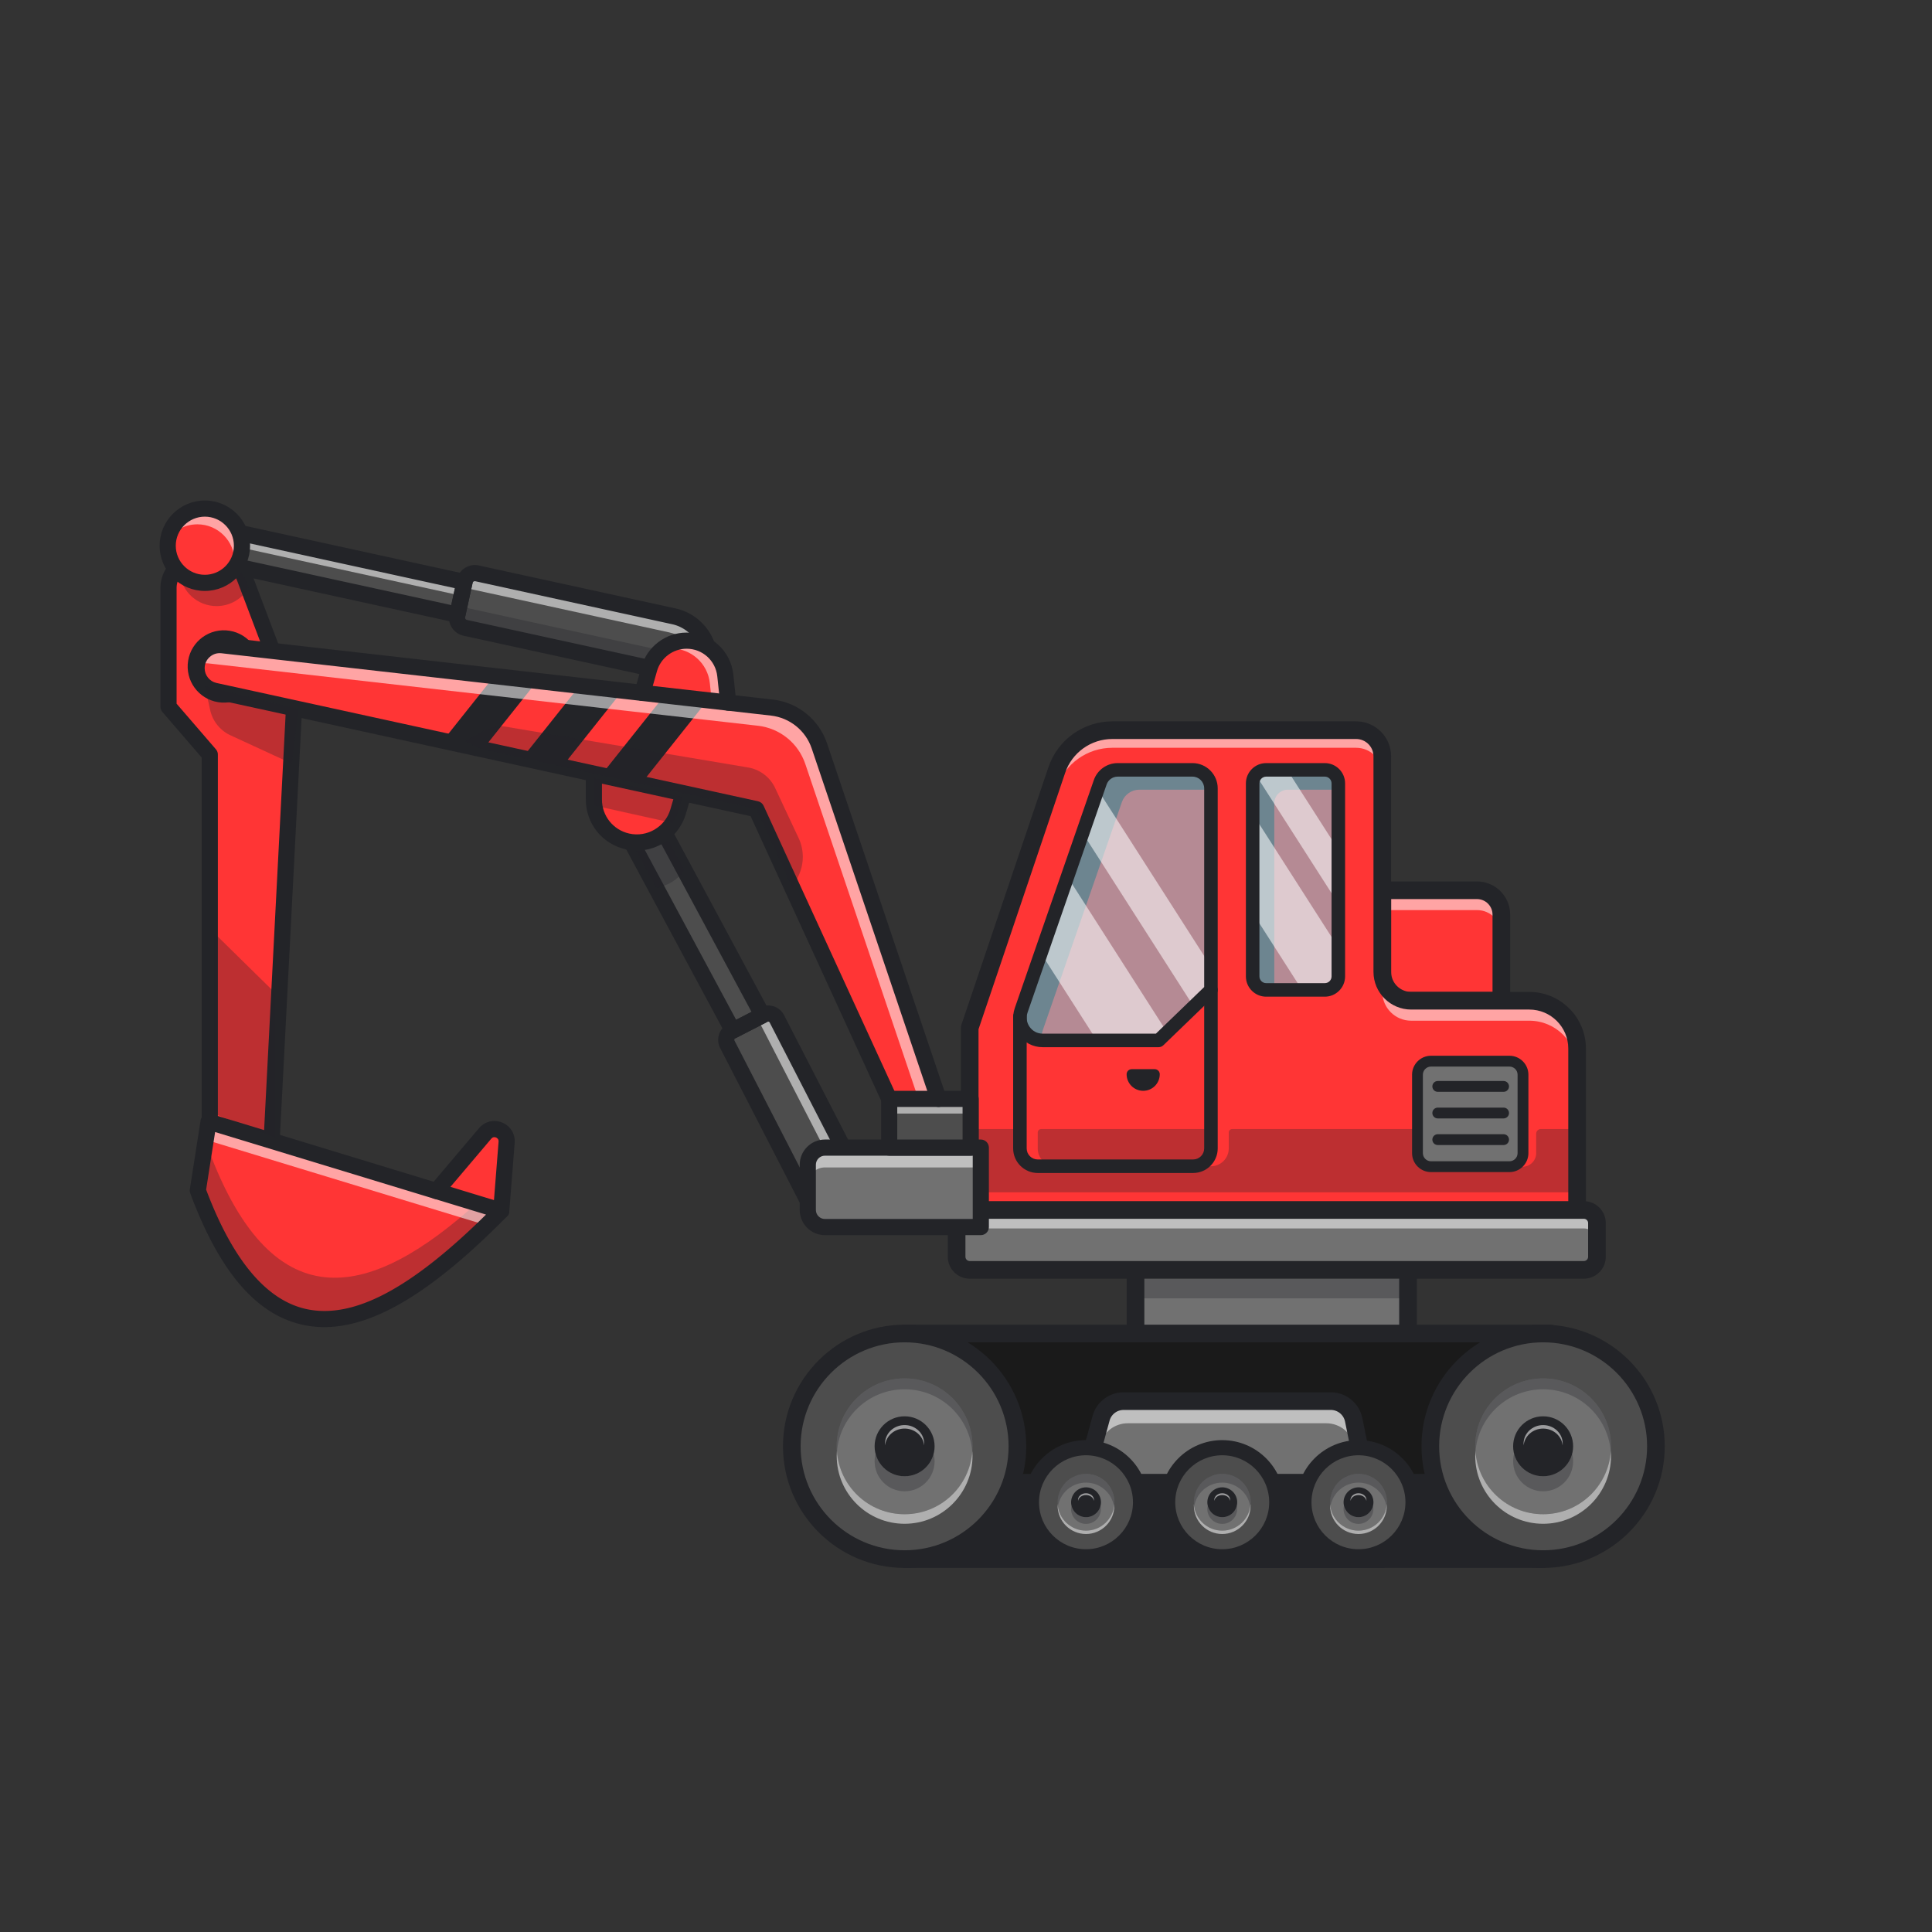 <svg xmlns="http://www.w3.org/2000/svg" width="4000" height="4000" fill="none"><rect width="100%" height="100%" fill="#333333" stroke="none"/><path fill="#1A1A1A" d="M3209.94 2760.86H1872.89l-30.44 318.7h1352.4l15.09-318.7Z"/><path fill="#232428" d="M3197.45 3082.28H1839.46l30.96-324.14h1342.37l-15.34 324.14Zm-1352.01-5.44h1346.82l14.83-313.27H1875.36l-29.92 313.27Z"/><path fill="#717171" d="M2861.22 3227.95h-661.46l77.58-283.04c7.12-25.99 30.74-44.01 57.69-44.01h410.87c28.45 0 52.96 20.03 58.62 47.91l56.7 279.14Z"/><path fill="#232428" d="M2864.41 3230.56h-668.08l78.49-286.35c7.41-27.04 32.17-45.93 60.21-45.93h410.87c29.57 0 55.3 21.04 61.19 50.01l57.32 282.27Zm-661.22-5.23h654.83l-56.06-276c-5.39-26.55-28.97-45.82-56.06-45.82h-410.87c-25.69 0-48.38 17.31-55.17 42.08l-76.67 279.74Z"/><path fill="#fff" d="M2861.24 3227.92h-9.3l-47.39-233.31c-5.71-27.84-30.19-47.89-58.65-47.89h-410.88c-26.94 0-50.58 18.04-57.7 44.03l-65.03 237.17h-12.55l77.58-282.99c7.12-26 30.76-44.03 57.7-44.03h410.88c28.46 0 52.94 20.05 58.65 47.89l56.69 279.13Z" opacity=".55"/><path fill="#232428" d="M3187.07 3051.51H1911.76v174.28h1275.31v-174.28Z"/><path fill="#232428" d="M2861.22 3246.21h-661.46c-5.7 0-11.07-2.66-14.52-7.19a18.262 18.262 0 0 1-3.1-15.9l79.92-291.59c7.9-28.79 34.26-48.9 64.11-48.9h429.23c31.47 0 58.87 22.39 65.14 53.24l58.58 288.44c1.09 5.37-.29 10.95-3.76 15.19a18.25 18.25 0 0 1-14.14 6.71Zm-637.51-36.53h615.16l-54.13-266.54c-2.83-13.89-15.16-23.98-29.34-23.98h-429.23c-13.45 0-25.32 9.06-28.88 22.03l-73.58 268.49Z"/><path fill="#4D4D4D" d="M1872.89 3227.95c128.98 0 233.54-104.57 233.54-233.55 0-128.98-104.56-233.54-233.54-233.54s-233.54 104.56-233.54 233.54 104.56 233.55 233.54 233.55Z"/><path fill="#232428" d="M1872.89 3230.56c-130.22 0-236.16-105.94-236.16-236.16s105.94-236.16 236.16-236.16 236.16 105.94 236.16 236.16-105.94 236.16-236.16 236.16Zm0-467.09c-127.33 0-230.93 103.59-230.93 230.93s103.6 230.93 230.93 230.93c127.33 0 230.93-103.59 230.93-230.93s-103.6-230.93-230.93-230.93Z"/><path fill="#717171" d="M1872.89 3135.01c77.66 0 140.61-62.95 140.61-140.61 0-77.66-62.95-140.61-140.61-140.61-77.66 0-140.61 62.95-140.61 140.61 0 77.66 62.95 140.61 140.61 140.61Z"/><path fill="#232428" d="M2013.5 2994.41c0 3.79-.17 7.57-.51 11.31-5.71-72.41-66.24-129.33-140.12-129.33-73.88 0-134.36 56.92-140.07 129.33-.34-3.73-.5-7.52-.5-11.31 0-77.66 62.91-140.63 140.57-140.63s140.63 62.97 140.63 140.63Z" opacity=".3"/><path fill="#fff" d="M2013.5 3014.19c0 77.67-62.97 140.63-140.63 140.63s-140.57-62.96-140.57-140.63c0-3.33.11-6.61.39-9.89 5.03 73.09 65.85 130.74 140.18 130.74 74.33 0 135.2-57.65 140.23-130.74.29 3.28.4 6.56.4 9.89Z" opacity=".55"/><path fill="#232428" d="M1872.89 3056.49c34.29 0 62.09-27.8 62.09-62.09 0-34.29-27.8-62.09-62.09-62.09-34.29 0-62.09 27.8-62.09 62.09 0 34.29 27.8 62.09 62.09 62.09Z"/><path fill="#fff" d="M1913.41 2988.89c0 1.22-.07 2.41-.18 3.6-1.88-19.5-19.26-34.76-40.36-34.76-21.1 0-38.44 15.26-40.32 34.76a38.91 38.91 0 0 1-.18-3.6c0-21.21 18.14-38.4 40.5-38.4 22.39 0 40.54 17.19 40.54 38.4Z" opacity=".55"/><path fill="#232428" d="M1934.99 3025.5c0 34.31-27.81 62.06-62.12 62.06-34.25 0-62.06-27.75-62.06-62.06 0-5.37.68-10.57 1.98-15.54 6.89 26.73 31.2 46.51 60.08 46.51 28.94 0 53.25-19.78 60.14-46.51 1.3 4.97 1.98 10.17 1.98 15.54Z" opacity=".3"/><path fill="#232428" d="M1872.89 3246.21c-138.85 0-251.81-112.96-251.81-251.81 0-138.85 112.96-251.81 251.81-251.81 138.85 0 251.81 112.96 251.81 251.81 0 138.85-112.96 251.81-251.81 251.81Zm0-467.09c-118.71 0-215.28 96.57-215.28 215.28 0 118.71 96.57 215.28 215.28 215.28 118.71 0 215.28-96.57 215.28-215.28 0-118.71-96.57-215.28-215.28-215.28Z"/><path fill="#4D4D4D" d="M3194.87 3227.95c128.99 0 233.55-104.57 233.55-233.55 0-128.98-104.56-233.54-233.55-233.54-128.98 0-233.54 104.56-233.54 233.54s104.56 233.55 233.54 233.55Z"/><path fill="#232428" d="M3194.87 3230.56c-130.21 0-236.15-105.94-236.15-236.16s105.94-236.16 236.15-236.16c130.22 0 236.16 105.94 236.16 236.16s-105.94 236.16-236.16 236.16Zm0-467.09c-127.33 0-230.93 103.59-230.93 230.93s103.6 230.93 230.93 230.93c127.34 0 230.94-103.59 230.94-230.93s-103.6-230.93-230.94-230.93Z"/><path fill="#717171" d="M3194.87 3135.01c77.66 0 140.62-62.95 140.62-140.61 0-77.66-62.96-140.61-140.62-140.61-77.65 0-140.61 62.95-140.61 140.61 0 77.66 62.96 140.61 140.61 140.61Z"/><path fill="#232428" d="M3335.48 2994.41c0 3.79-.17 7.57-.51 11.31-5.7-72.41-66.24-129.33-140.12-129.33-73.87 0-134.35 56.92-140.06 129.33-.34-3.73-.51-7.52-.51-11.31 0-77.66 62.91-140.63 140.57-140.63 77.67 0 140.63 62.97 140.63 140.63Z" opacity=".3"/><path fill="#fff" d="M3335.48 3014.19c0 77.67-62.96 140.63-140.63 140.63-77.66 0-140.57-62.96-140.57-140.63 0-3.33.11-6.61.4-9.89 5.03 73.09 65.84 130.74 140.17 130.74 74.33 0 135.21-57.65 140.24-130.74.28 3.28.39 6.56.39 9.89Z" opacity=".55"/><path fill="#232428" d="M3194.87 3056.49c34.3 0 62.1-27.8 62.1-62.09 0-34.29-27.8-62.09-62.1-62.09-34.29 0-62.09 27.8-62.09 62.09 0 34.29 27.8 62.09 62.09 62.09Z"/><path fill="#232428" d="M3256.97 3025.5c0 34.31-27.81 62.06-62.12 62.06-34.25 0-62.06-27.75-62.06-62.06 0-5.37.68-10.57 1.98-15.54 6.9 26.73 31.2 46.51 60.08 46.51 28.94 0 53.25-19.78 60.14-46.51 1.3 4.97 1.98 10.17 1.98 15.54Z" opacity=".3"/><path fill="#232428" d="M3194.87 3246.21c-138.84 0-251.8-112.96-251.8-251.81 0-138.85 112.96-251.81 251.8-251.81 138.85 0 251.82 112.96 251.82 251.81 0 138.85-112.97 251.81-251.82 251.81Zm0-467.09c-118.7 0-215.27 96.57-215.27 215.28 0 118.71 96.57 215.28 215.27 215.28 118.71 0 215.28-96.57 215.28-215.28 0-118.71-96.57-215.28-215.28-215.28Z"/><path fill="#232428" d="M3194.87 3246.21H1872.89c-10.09 0-18.27-8.18-18.27-18.26 0-10.09 8.18-18.27 18.27-18.27h1321.98c10.09 0 18.27 8.18 18.27 18.27 0 10.08-8.18 18.26-18.27 18.26Zm15.07-467.09H1872.89c-10.09 0-18.27-8.18-18.27-18.26 0-10.09 8.18-18.27 18.27-18.27h1337.05c10.09 0 18.27 8.18 18.27 18.27 0 10.08-8.18 18.26-18.27 18.26Z"/><path fill="#4D4D4D" d="M2328.25 3190.11c44.11-44.11 44.11-115.62 0-159.73-44.11-44.11-115.62-44.11-159.73 0-44.11 44.11-44.11 115.62 0 159.73 44.11 44.11 115.62 44.11 159.73 0Z"/><path fill="#232428" d="M2248.42 3225.82c-63.72 0-115.56-51.85-115.56-115.57 0-63.72 51.84-115.56 115.56-115.56s115.57 51.84 115.57 115.56-51.85 115.57-115.57 115.57Zm0-225.9c-60.84 0-110.33 49.49-110.33 110.33 0 60.84 49.49 110.33 110.33 110.33 60.84 0 110.34-49.49 110.34-110.33 0-60.84-49.5-110.33-110.34-110.33Z"/><path fill="#717171" d="M2271 3164.55c29.97-12.42 44.21-46.78 31.79-76.75-12.42-29.98-46.78-44.21-76.75-31.79-29.97 12.41-44.21 46.77-31.79 76.75 12.42 29.97 46.78 44.2 76.75 31.79Z"/><path fill="#fff" d="M2307.19 3117.22c0 32.44-26.33 58.77-58.77 58.77-32.44 0-58.77-26.33-58.77-58.77 0-1.14.06-2.34.12-3.49 1.77 30.84 27.35 55.29 58.65 55.29 31.3 0 56.88-24.45 58.65-55.29.06 1.15.12 2.35.12 3.49Z" opacity=".55"/><path fill="#232428" d="M2307.19 3110.25c0 3.03-.23 6.06-.69 8.97-4.39-28.1-28.72-49.63-58.08-49.63s-53.69 21.53-58.08 49.63c-.46-2.91-.69-5.94-.69-8.97 0-32.44 26.33-58.71 58.77-58.71 32.44 0 58.77 26.27 58.77 58.71Z" opacity=".3"/><path fill="#232428" d="M2260.34 3138.82c15.77-6.53 23.26-24.6 16.73-40.37-6.53-15.76-24.61-23.25-40.37-16.72-15.77 6.53-23.26 24.61-16.73 40.37 6.53 15.77 24.61 23.25 40.37 16.72Z"/><path fill="#232428" d="M2279.32 3124.19c0 17.07-13.82 30.89-30.9 30.89-17.07 0-30.9-13.82-30.9-30.89 0-2.4.29-4.75.8-6.97 3.14 13.7 15.42 23.93 30.1 23.93 14.68 0 26.96-10.23 30.1-23.93.51 2.22.8 4.57.8 6.97Z" opacity=".3"/><path fill="#fff" d="M2264.95 3105.47c0 .61-.07 1.23-.16 1.84-1.07-6.78-7.97-11.99-16.37-11.99-8.4 0-15.3 5.21-16.37 11.99-.09-.61-.15-1.23-.15-1.84 0-7.65 7.39-13.84 16.52-13.84 9.13 0 16.53 6.19 16.53 13.84Z" opacity=".55"/><path fill="#232428" d="M2248.42 3238.88c-70.92 0-128.63-57.7-128.63-128.63 0-70.93 57.71-128.63 128.63-128.63 70.93 0 128.64 57.7 128.64 128.63 0 70.93-57.71 128.63-128.64 128.63Zm0-225.9c-53.63 0-97.26 43.64-97.26 97.27 0 53.63 43.63 97.27 97.26 97.27 53.64 0 97.27-43.64 97.27-97.27 0-53.63-43.63-97.27-97.27-97.27Z"/><path fill="#4D4D4D" d="M2610.32 3190.11c44.11-44.11 44.11-115.62 0-159.73-44.11-44.11-115.63-44.11-159.74 0-44.11 44.11-44.11 115.62 0 159.73 44.11 44.11 115.63 44.11 159.74 0Z"/><path fill="#232428" d="M2530.49 3225.81c-63.72 0-115.56-51.84-115.56-115.56s51.84-115.56 115.56-115.56 115.56 51.84 115.56 115.56-51.84 115.56-115.56 115.56Zm0-225.89c-60.84 0-110.34 49.49-110.34 110.33 0 60.84 49.5 110.33 110.34 110.33s110.33-49.49 110.33-110.33c0-60.84-49.49-110.33-110.33-110.33Z"/><path fill="#717171" d="M2553.07 3164.54c29.97-12.41 44.21-46.77 31.79-76.75-12.41-29.97-46.77-44.2-76.75-31.79-29.97 12.42-44.2 46.78-31.79 76.75 12.42 29.97 46.78 44.21 76.75 31.79Z"/><path fill="#fff" d="M2589.26 3117.22c0 32.44-26.33 58.77-58.77 58.77-32.44 0-58.77-26.33-58.77-58.77 0-1.14.06-2.34.11-3.49 1.77 30.84 27.36 55.29 58.66 55.29 31.3 0 56.88-24.45 58.65-55.29.06 1.15.12 2.35.12 3.49Z" opacity=".55"/><path fill="#232428" d="M2589.26 3110.25c0 3.03-.23 6.06-.69 8.97-4.39-28.1-28.72-49.63-58.08-49.63s-53.69 21.53-58.08 49.63c-.46-2.91-.69-5.94-.69-8.97 0-32.44 26.33-58.71 58.77-58.71 32.44 0 58.77 26.27 58.77 58.71Z" opacity=".3"/><path fill="#232428" d="M2542.42 3138.82c15.76-6.53 23.25-24.61 16.72-40.37-6.53-15.77-24.61-23.26-40.37-16.72-15.77 6.53-23.25 24.6-16.72 40.37 6.53 15.76 24.6 23.25 40.37 16.72Z"/><path fill="#232428" d="M2561.39 3124.19c0 17.07-13.82 30.89-30.9 30.89s-30.9-13.82-30.9-30.89c0-2.4.29-4.75.8-6.97 3.14 13.7 15.42 23.93 30.1 23.93 14.68 0 26.96-10.23 30.1-23.93.51 2.22.8 4.57.8 6.97Z" opacity=".3"/><path fill="#fff" d="M2547.01 3105.47c0 .61-.06 1.23-.15 1.84-1.07-6.78-7.97-11.99-16.37-11.99-8.4 0-15.3 5.21-16.37 11.99-.09-.61-.15-1.23-.15-1.84 0-7.65 7.39-13.84 16.52-13.84 9.13 0 16.52 6.19 16.52 13.84Z" opacity=".55"/><path fill="#232428" d="M2530.49 3238.88c-70.93 0-128.64-57.7-128.64-128.63 0-70.93 57.71-128.63 128.64-128.63 70.93 0 128.63 57.7 128.63 128.63 0 70.93-57.7 128.63-128.63 128.63Zm0-225.9c-53.63 0-97.27 43.64-97.27 97.27 0 53.63 43.64 97.27 97.27 97.27 53.63 0 97.26-43.64 97.26-97.27 0-53.63-43.63-97.27-97.26-97.27Z"/><path fill="#717171" d="M2915.11 2570.45h-564.13v190.41h564.13v-190.41Z"/><path fill="#232428" d="M2917.73 2763.47h-569.37v-195.64h569.37v195.64Zm-564.14-5.23h558.91v-185.18h-558.91v185.18Z"/><path fill="#232428" d="M2915.12 2570.45h-564.14v117.63h564.14v-117.63Z" opacity=".3"/><path fill="#232428" d="M2915.11 2779.12h-564.13c-10.09 0-18.27-8.18-18.27-18.26v-190.41c0-10.09 8.18-18.27 18.27-18.27h564.13c10.09 0 18.27 8.18 18.27 18.27v190.41c0 10.08-8.18 18.26-18.27 18.26Zm-545.87-36.53h527.61v-153.88h-527.61v153.88Z"/><path fill="#FF3535" d="M3108.38 2071.92H2861.9v-228.73h196.06c27.84 0 50.42 22.57 50.42 50.41v178.32Z"/><path fill="#232428" d="M3110.99 2074.53h-251.7v-233.96h198.67c29.24 0 53.03 23.79 53.03 53.03v180.93Zm-246.47-5.23h241.24v-175.7c0-26.36-21.44-47.8-47.8-47.8h-193.44v223.5Z"/><path fill="#fff" d="M3108.37 1893.6v41.06c0-27.84-22.57-50.42-50.41-50.42H2861.9v-41.05h196.06c27.84 0 50.41 22.57 50.41 50.41Z" opacity=".55"/><path fill="#232428" d="M3108.37 2090.19H2861.9c-10.08 0-18.26-8.18-18.26-18.27v-228.73c0-10.09 8.18-18.27 18.26-18.27h196.06c37.87 0 68.68 30.81 68.68 68.68v178.32c0 10.09-8.18 18.27-18.27 18.27Zm-228.2-36.54h209.94V1893.6c0-17.73-14.42-32.15-32.15-32.15h-177.79v192.2Z"/><path fill="#FF3535" d="M2007.65 2505.11v-377.17l180.33-533.69c16.65-49.3 62.9-82.49 114.94-82.49h504.83c29.91 0 54.15 24.24 54.15 54.14v446.27c0 33 26.75 59.75 59.75 59.75h244.61c54.65 0 98.96 44.31 98.96 98.96v334.23"/><path fill="#232428" d="M3267.83 2505.11h-5.22v-334.23c0-53.13-43.23-96.35-96.35-96.35h-244.6c-34.39 0-62.37-27.98-62.37-62.36v-446.26c0-28.42-23.12-51.54-51.54-51.54h-504.82c-50.97 0-96.17 32.44-112.48 80.72l-180.18 533.28v376.74h-5.23v-377.6l.14-.41 180.32-533.69c17.03-50.4 64.22-84.27 117.42-84.27h504.83c31.3 0 56.77 25.47 56.77 56.77v446.26c0 31.5 25.63 57.13 57.14 57.13h244.6c56.01 0 101.57 45.57 101.57 101.58v334.23Z"/><path fill="#232428" d="M3190.29 2337.53c-5.43 0-9.82 4.39-9.82 9.82v40.15c0 15.46-12.49 28-28.01 28h-162.39c-15.47 0-28.01-12.53-28.01-28v-49.97h-410.77a7.28 7.28 0 0 0-7.28 7.28v32.88c0 20.36-16.5 36.86-36.86 36.86h-36.91c20.39 0 36.91-16.52 36.91-36.86v-40.16h-351.33c-4.03 0-7.29 3.26-7.29 7.28v32.88c0 20.34 16.47 36.86 36.87 36.86h-36.87c-20.38 0-36.91-16.52-36.91-36.86v-40.16h-103.97v131.01h1257.57v-131.01h-74.93Z" opacity=".3"/><path fill="#fff" d="M2861.9 1602.36c0-29.91-24.25-54.16-54.16-54.16h-504.82c-52.04 0-98.31 33.21-114.95 82.51l-180.32 533.67v-51.82l180.32-533.67c16.64-49.29 62.91-82.51 114.95-82.51h504.82c29.91 0 54.16 24.26 54.16 54.17v51.81Zm403.32 558.07v51.81c0-54.67-44.31-98.98-98.98-98.98h-244.57c-32.99 0-59.77-26.72-59.77-59.71v-51.82c0 33 26.78 59.72 59.77 59.72h244.57c54.67 0 98.98 44.3 98.98 98.98Z" opacity=".55"/><path fill="#232428" d="M2507.15 1632.17v2.8h-148.27c-16.3 0-30.87 10.37-36.19 25.77l-163.62 471.94c-2.47 7.17-3.14 14.45-2.24 21.34-31.37-1.18-52.94-32.49-42.58-62.4l163.63-471.94c5.32-15.46 19.88-25.77 36.18-25.77h154.78c21.17 0 38.31 17.14 38.31 38.26Zm263.73-10.25v13.05h-104.59c-15.46 0-28 12.55-28 28.01v386.51h-16.81c-15.46 0-28.01-12.54-28.01-28v-399.57c0-15.46 12.55-28.01 28.01-28.01h121.39c15.46 0 28.01 12.55 28.01 28.01Z"/><path fill="#232428" d="M3265.22 2523.38c-10.09 0-18.27-8.18-18.27-18.27v-334.23c0-44.5-36.19-80.7-80.69-80.7h-244.6c-43.02 0-78.02-35-78.02-78.01V1565.9c0-19.78-16.1-35.88-35.89-35.88h-504.82c-44.25 0-83.49 28.16-97.65 70.08l-179.36 530.84v374.17c0 10.09-8.18 18.27-18.26 18.27-10.09 0-18.27-8.18-18.27-18.27v-377.17c0-1.99.33-3.97.96-5.85l180.32-533.69c19.18-56.77 72.33-94.91 132.26-94.91h504.82c39.94 0 72.42 32.48 72.42 72.41v446.27c0 22.87 18.61 41.48 41.49 41.48h244.6c64.64 0 117.23 52.59 117.23 117.23v334.23c0 10.09-8.18 18.27-18.27 18.27Z"/><path fill="#91B5C4" d="M2507.15 1632.17v417.32l-35.74 34.45-55.12 53.28-17.47 16.86h-240.09c-32.38 0-55.06-31.93-44.48-62.46l40.95-118.08 54.9-158.42 31.37-90.41 31.2-89.9 5.21-15.13c5.32-15.46 19.88-25.77 36.18-25.77h154.78c21.17 0 38.31 17.14 38.31 38.26Z" opacity=".67"/><path fill="url(#a)" d="M2507.15 2001.1v48.39l-35.74 34.45-229.94-359.23 31.2-89.9 234.48 366.29Z" opacity=".55"/><path fill="url(#b)" d="m2416.29 2137.22-17.47 16.86h-128.06l-115.56-180.54 54.9-158.42 206.19 322.1Z" opacity=".55"/><path fill="#91B5C4" d="M2770.88 1621.92v399.56c0 15.47-12.55 28.01-28.01 28.01h-121.39c-15.46 0-28.01-12.55-28.01-28.01v-399.56c0-6.78 2.41-12.99 6.39-17.81v-.06c5.21-6.22 12.94-10.14 21.62-10.14h121.39c15.46 0 28.01 12.55 28.01 28.01Z" opacity=".67"/><path fill="url(#c)" d="M2770.88 1759.39v111.75l-171.02-267.03v-.06c5.21-6.22 12.94-10.14 21.62-10.14h43.47l105.93 165.48Z" opacity=".55"/><path fill="url(#d)" d="M2770.88 1961.77v59.71c0 15.47-12.55 28.01-28.01 28.01h-47.22l-102.18-159.64v-205.14l177.41 277.06Z" opacity=".55"/><path fill="#232428" d="M2398.83 2168.08h-240.09c-20.02 0-38.15-9.35-49.76-25.66-11.6-16.3-14.49-36.5-7.94-55.41l163.61-471.95c7.28-21.02 27.13-35.15 49.39-35.15h154.82c28.82 0 52.28 23.45 52.28 52.28v417.32c0 3.8-1.55 7.44-4.28 10.08l-108.3 104.56c-2.61 2.52-6.1 3.93-9.73 3.93Zm-84.79-560.16c-10.33 0-19.54 6.55-22.93 16.31v.01l-163.61 471.95c-3.55 10.23-1.98 21.17 4.3 29.99 6.29 8.83 16.1 13.89 26.94 13.89h234.43l99.96-96.5v-411.38c0-13.38-10.89-24.27-24.27-24.27h-154.82Zm428.83 455.6H2621.5c-23.17 0-42.01-18.85-42.01-42.01v-399.59c0-23.17 18.84-42.01 42.01-42.01h121.37c23.16 0 42.01 18.84 42.01 42.01v399.59c0 23.16-18.85 42.01-42.01 42.01Zm-121.37-455.6c-7.72 0-14.01 6.28-14.01 14v399.59c0 7.72 6.29 14 14.01 14h121.37c7.72 0 14-6.28 14-14v-399.59c0-7.72-6.28-14-14-14H2621.5Z"/><path fill="#717171" d="M3279.23 2629.12H2007.65c-14.95 0-27.07-12.12-27.07-27.07v-69.86c0-14.96 12.12-27.08 27.07-27.08h1271.58c14.95 0 27.07 12.13 27.07 27.08v69.86c0 14.95-12.12 27.07-27.07 27.07Z"/><path fill="#232428" d="M3279.22 2631.74H2007.66c-16.38 0-29.69-13.32-29.69-29.69v-69.86c0-16.37 13.31-29.69 29.69-29.69h1271.56c16.37 0 29.69 13.32 29.69 29.69v69.86c0 16.37-13.31 29.69-29.69 29.69Zm-1271.56-124.01c-13.49 0-24.47 10.97-24.47 24.46v69.86c0 13.48 10.98 24.45 24.47 24.45h1271.56c13.49 0 24.47-10.97 24.47-24.45v-69.86c0-13.49-10.98-24.46-24.47-24.46H2007.66Z"/><path fill="#fff" d="M3306.28 2534.99v35.46c0-14.96-12.1-27.06-27.05-27.06H2007.65c-14.95 0-27.05 12.1-27.05 27.06v-35.46c0-14.96 12.1-27.06 27.05-27.06h1271.58c14.95 0 27.05 12.1 27.05 27.06Z" opacity=".55"/><path fill="#232428" d="M3279.22 2647.39H2007.66c-25 0-45.35-20.34-45.35-45.34v-69.86c0-25 20.35-45.35 45.35-45.35h1271.56c25 0 45.34 20.35 45.34 45.35v69.86c0 25-20.34 45.34-45.34 45.34Zm-1271.56-124.01c-4.86 0-8.81 3.95-8.81 8.81v69.86c0 4.85 3.95 8.8 8.81 8.8h1271.56c4.86 0 8.81-3.95 8.81-8.8v-69.86c0-4.86-3.95-8.81-8.81-8.81H2007.66Zm462.59-94.82h-321.73c-28.06 0-50.89-22.83-50.89-50.88v-272.62c0-7.73 6.27-14 14.01-14 7.73 0 14 6.27 14 14v272.62c0 12.61 10.26 22.87 22.88 22.87h321.73c12.62 0 22.88-10.26 22.88-22.87v-328.17c0-7.73 6.27-14 14-14 7.74 0 14.01 6.27 14.01 14v328.17c0 28.05-22.83 50.88-50.89 50.88Z"/><path fill="#232428" d="M2366.86 2258.41c-18.95 0-34.31-15.36-34.31-34.31 0-5.8 4.7-10.51 10.5-10.51h47.62c5.8 0 10.5 4.71 10.5 10.51 0 18.95-15.36 34.31-34.31 34.31Z"/><path fill="#717171" d="M3125.18 2415.49h-162.45c-15.47 0-28.01-12.54-28.01-28.01v-162.45c0-15.47 12.54-28.01 28.01-28.01h162.45c15.47 0 28.01 12.54 28.01 28.01v162.45c0 15.47-12.54 28.01-28.01 28.01Z"/><path fill="#232428" d="M3125.18 2418.1h-162.45c-16.88 0-30.62-13.74-30.62-30.62v-162.45c0-16.88 13.74-30.62 30.62-30.62h162.45c16.89 0 30.62 13.74 30.62 30.62v162.45c0 16.88-13.74 30.62-30.62 30.62Zm-162.45-218.46c-14 0-25.39 11.39-25.39 25.39v162.45c0 14 11.39 25.39 25.39 25.39h162.45c14 0 25.4-11.39 25.4-25.39v-162.45c0-14-11.4-25.39-25.4-25.39h-162.45Z"/><path fill="#232428" d="M3125.18 2426.69h-162.44c-21.63 0-39.21-17.59-39.21-39.21v-162.45c0-21.62 17.58-39.21 39.21-39.21h162.44c21.62 0 39.21 17.59 39.21 39.21v162.45c0 21.62-17.59 39.21-39.21 39.21Zm-162.45-218.46c-9.26 0-16.8 7.54-16.8 16.8v162.45c0 9.26 7.54 16.8 16.8 16.8h162.45c9.27 0 16.81-7.54 16.81-16.8v-162.45c0-9.26-7.54-16.8-16.81-16.8h-162.45Z"/><path fill="#232428" d="M3113.04 2260.51h-136.3c-6.19 0-11.2-5.02-11.2-11.21 0-6.18 5.01-11.2 11.2-11.2h136.3c6.19 0 11.2 5.02 11.2 11.2 0 6.19-5.01 11.21-11.2 11.21Zm0 55.08h-136.3c-6.19 0-11.2-5.02-11.2-11.2 0-6.19 5.01-11.21 11.2-11.21h136.3c6.19 0 11.2 5.02 11.2 11.21 0 6.18-5.01 11.2-11.2 11.2Zm0 55.08h-136.3c-6.19 0-11.2-5.01-11.2-11.2 0-6.19 5.01-11.21 11.2-11.21h136.3c6.19 0 11.2 5.02 11.2 11.21 0 6.19-5.01 11.2-11.2 11.2Z"/><path fill="#4D4D4D" d="m1608.45 2109.41 184.09 357.77-102.58 52.79-184.09-357.78c-5.1-9.89-1.2-22.04 8.69-27.13l66.75-34.35c9.9-5.09 22.05-1.2 27.14 8.7Z"/><path fill="#232428" d="m1688.83 2523.49-185.29-360.1c-5.74-11.17-1.33-24.91 9.83-30.65l66.75-34.35c11.16-5.74 24.91-1.33 30.65 9.83l185.29 360.09-107.23 55.18Zm-98.33-422.4c-2.7 0-5.43.63-7.99 1.95l-66.75 34.34c-8.6 4.43-11.99 15.02-7.57 23.62l182.9 355.45 97.93-50.4-182.9-355.44c-3.1-6.04-9.25-9.52-15.62-9.52Z"/><path fill="#fff" d="m1792.52 2467.18-31.48 16.2-183.97-357.63c-5.13-9.9-17.28-13.8-27.18-8.67l-37.37 19.23c.66-.46 1.33-.87 2.05-1.23l66.75-34.36c9.9-5.12 22.05-1.23 27.13 8.67l184.07 357.79Z" opacity=".55"/><path fill="#FF3535" d="m608.763 1466.21-51.376 992.05H434.329v-896.01l-85.422-99.11v-245.86c0-32.25 26.099-58.35 58.35-58.35h44.916c13.536 0 26.303 4.66 36.404 12.76 7.999 6.41 14.357 14.88 18.151 24.92l7.793 20.62 94.242 248.98Z"/><path fill="#232428" d="M559.868 2460.87H431.719v-897.65l-85.425-99.11v-246.83c0-33.62 27.349-60.97 60.962-60.97h44.917c13.799 0 27.309 4.74 38.042 13.35 8.564 6.86 15.122 15.86 18.96 26.03l102.226 270.11-.024.55-51.509 994.52Zm-122.925-5.23h117.964l51.221-989.02-101.846-269.08c-3.506-9.3-9.502-17.53-17.339-23.81-9.805-7.86-22.153-12.19-34.77-12.19h-44.917c-30.732 0-55.737 25-55.737 55.74v244.89l85.425 99.11v894.36h-.001Z"/><path fill="#4D4D4D" d="m1578.71 2102.06-61.53 31.69-159-295.7-58.86-109.52 19.02-9.79 42.51-21.9 18.97 35.33 37.43 69.58 161.46 300.31Z"/><path fill="#232428" d="m1516.1 2137.25-220.34-409.83 66.17-34.08 220.34 409.83-66.17 34.08Zm-213.22-407.61 215.39 400.61 56.88-29.3-215.39-400.61-56.88 29.3Z"/><path fill="#232428" d="M1689.98 2536.69c-6.07 0-11.92-3.31-14.89-9.07L1491 2169.84c-9.3-18.08-2.16-40.35 15.92-49.65l66.74-34.34c18.08-9.3 40.35-2.17 49.65 15.91.01 0 0 0 0 0l184.1 357.77c2.03 3.95 2.41 8.53 1.06 12.75a16.744 16.744 0 0 1-8.27 9.77l-102.59 52.78a16.643 16.643 0 0 1-7.63 1.86Zm-99.46-421.49c-.53 0-1.06.12-1.56.38l-66.74 34.34a3.446 3.446 0 0 0-1.49 4.63l176.45 342.9 72.85-37.48-176.45-342.91a3.439 3.439 0 0 0-3.06-1.86Z"/><path fill="#232428" d="M1517.18 2150.44c-5.96 0-11.73-3.2-14.74-8.8l-217.87-405.2a16.75 16.75 0 0 1-1.24-12.88 16.71 16.71 0 0 1 8.32-9.9l61.54-31.67c8.11-4.19 18.06-1.08 22.38 6.95l217.87 405.19c2.12 3.96 2.57 8.59 1.24 12.88a16.792 16.792 0 0 1-8.32 9.91l-61.55 31.67a16.727 16.727 0 0 1-7.63 1.85Zm-195.1-414.84 202.03 375.74 31.81-16.37-202.02-375.74-31.82 16.37Zm-764.678 739.37H434.346c-9.233 0-16.719-7.49-16.719-16.72v-889.77l-81.397-94.43a16.706 16.706 0 0 1-4.058-10.91v-245.88c0-41.39 33.677-75.07 75.073-75.07h44.902c31.021 0 59.238 19.49 70.215 48.5l102.026 269.58c.82 2.16 1.182 4.47 1.06 6.78l-51.353 992.06c-.457 8.89-7.796 15.86-16.693 15.86Zm-106.337-33.44h90.464l50.347-972.7-100.786-266.3c-6.089-16.09-21.738-26.9-38.94-26.9h-44.902c-22.959 0-41.636 18.68-41.636 41.63v239.67l81.396 94.42a16.712 16.712 0 0 1 4.058 10.92v879.26h-.001Z"/><path fill="#232428" d="M537.338 1391.83c6.625-40.82-21.096-79.28-61.916-85.91-40.82-6.62-79.281 21.1-85.906 61.92s21.096 79.28 61.916 85.91c40.82 6.62 79.281-21.1 85.906-61.92Z"/><path fill="#717171" d="M1707.91 2540.5h322.76V2376h-322.76c-19.57 0-35.43 15.86-35.43 35.43v93.64c0 19.57 15.86 35.43 35.43 35.43Z"/><path fill="#232428" d="M2033.28 2543.12h-325.36c-20.99 0-38.06-17.07-38.06-38.05v-93.63c0-20.99 17.07-38.06 38.06-38.06h325.36v169.74Zm-325.36-164.51c-18.11 0-32.83 14.73-32.83 32.83v93.63c0 18.1 14.73 32.82 32.83 32.82h320.14v-159.28h-320.14Z"/><path fill="#fff" d="M2030.69 2376.01v41.02h-322.77c-19.59 0-35.43 15.85-35.43 35.43v-41.01c0-19.59 15.84-35.44 35.43-35.44h322.77Z" opacity=".55"/><path fill="#4D4D4D" d="m987.765 1187.08 407.285 88.93c50.81 11.09 83 61.27 71.91 112.08l-4.52 20.71-499.283-109c-11.625-2.54-18.991-14.02-16.453-25.65l15.417-70.61c2.538-11.63 14.02-18.99 25.644-16.46Z"/><path fill="#232428" d="m1464.43 1411.91-501.828-109.56c-6.304-1.38-11.699-5.13-15.181-10.56-3.486-5.43-4.648-11.89-3.271-18.2l15.415-70.61c2.847-13.02 15.771-21.28 28.755-18.45l407.28 88.92c52.14 11.38 85.29 63.06 73.92 115.2l-5.09 23.26ZM983.164 1189.2c-8.701 0-16.558 6.05-18.491 14.89l-15.415 70.62c-2.227 10.2 4.258 20.31 14.458 22.53l496.724 108.45 3.97-18.16c10.77-49.32-20.6-98.2-69.92-108.97l-407.282-88.92c-1.358-.3-2.711-.44-4.044-.44Z"/><path fill="#232428" d="M1469.19 1368.38c-.05 6.51-.77 13.08-2.21 19.69l-4.56 20.72-499.253-109.01c-11.639-2.52-19.022-14-16.459-25.64l6.871-31.43a21.479 21.479 0 0 0 16.459 16.71l499.152 108.96Z" opacity=".3"/><path fill="#fff" d="m1466.98 1388.07-4.56 20.72-3.18-.72c3.39-46-27.48-88.6-73.78-98.76l-407.321-88.9c-8.204-1.8-16.356 1.38-21.33 7.53l5.333-24.4c2.512-11.64 13.998-18.97 25.637-16.46l407.271 88.91c50.81 11.12 83.01 61.27 71.93 112.08Z" opacity=".55"/><path fill="#4D4D4D" d="m426.683 1159.04 520.338 113.6 14.764-67.62-520.337-113.61-14.765 67.63Z"/><path fill="#232428" d="m949.028 1275.77-525.439-114.72 15.879-72.73 525.439 114.71-15.879 72.74ZM429.81 1157.06l515.225 112.49 13.652-62.52-515.225-112.49-13.652 62.52Z"/><path fill="#fff" d="m961.783 1205.02-6.204 28.46-520.327-113.62 6.204-28.41 520.327 113.57Z" opacity=".55"/><path fill="#232428" d="M1417.25 1801.75c-13.9 19.59-35.33 32.71-59.07 36.3l-58.86-109.52 19.02-9.79 61.48 13.43 37.43 69.58Z" opacity=".3"/><path fill="#232428" d="M2030.67 2557.22h-322.75c-28.76 0-52.16-23.39-52.16-52.15v-93.63c0-28.76 23.4-52.16 52.16-52.16h322.75c9.23 0 16.72 7.48 16.72 16.72v164.5c0 9.24-7.49 16.72-16.72 16.72Zm-322.75-164.5c-10.33 0-18.73 8.39-18.73 18.72v93.63c0 10.32 8.4 18.71 18.73 18.71h306.03v-131.06h-306.03Z"/><path fill="#FF3535" d="M1943.11 2275.16h-102.14l-200.02-435.98v-.05l-75.16-163.87-238.78-52.15-82.61-18.05-80.7-17.64-82.55-17.99-81.63-17.85-1.179-.25-81.371-17.79-472.232-103.17c-11.024-2.41-20.458-8.46-27.124-16.76-6.717-8.31-10.614-18.82-10.614-30.1 0-28.61 24.919-50.87 53.325-47.63l563.085 63.88 88.91 10.1 87.84 9.95 88.85 10.1 86.91 9.85 88.91 10.1 133.42 15.12c45.32 5.13 83.52 36 98.13 79.17l246.73 731.01Z"/><path fill="#232428" d="M1946.75 2277.77H1839.3l-.7-1.52-274.65-598.72-1119.77-244.6c-11.274-2.47-21.431-8.75-28.603-17.69-7.212-8.92-11.187-20.19-11.187-31.73a50.63 50.63 0 0 1 16.89-37.72 50.674 50.674 0 0 1 39.346-12.51l1137.914 129.11c46.06 5.21 85.44 36.97 100.32 80.92l247.89 734.46Zm-104.1-5.23h96.82l-245.56-727.56c-14.23-42.03-51.9-72.42-95.96-77.4L460.034 1338.47c-12.827-1.47-25.654 2.64-35.273 11.22a45.385 45.385 0 0 0-15.146 33.82c0 10.35 3.564 20.45 10.029 28.45 6.436 8.02 15.542 13.65 25.649 15.86l1122.327 245.16.54 1.19 274.49 598.37Z"/><path fill="#232428" d="m1112.32 1409.86-112.8 141.72-1.179-.25-81.371-17.79 106.44-133.78 88.91 10.1Zm176.69 20.05-125.31 157.51-82.55-17.99 119.01-149.62 88.85 10.1Zm175.82 19.95-137.82 173.25-82.61-18.05 131.52-165.3 88.91 10.1Z"/><path fill="#fff" d="M1943.11 2275.16h-41.73l-234.07-693.38c-14.56-43.22-52.81-74.09-98.09-79.21L431.304 1373.46c-8.46-.98-16.561.31-23.842 3.38 3.487-25.28 26.714-43.94 52.863-40.97l1137.915 129.11c45.33 5.13 83.53 35.99 98.14 79.17l246.73 731.01Z" opacity=".55"/><path fill="#232428" d="M1462.45 1425.53c-1.18 0-2.38-.13-3.58-.39l-499.275-109.01c-9.99-2.18-18.525-8.12-24.048-16.72-5.518-8.6-7.358-18.84-5.176-28.82l15.415-70.62c4.497-20.61 24.917-33.7 45.542-29.22l407.282 88.92c59.73 13.04 97.72 72.25 84.69 131.98l-4.53 20.72c-1.71 7.82-8.63 13.16-16.32 13.16Zm-479.281-222.22a4.834 4.834 0 0 0-4.717 3.79l-15.415 70.62c-.352 1.61.161 2.86.654 3.63a4.728 4.728 0 0 0 3.037 2.11l482.942 105.44.96-4.38c9.1-41.72-17.43-83.07-59.15-92.18l-407.282-88.92a4.556 4.556 0 0 0-1.029-.11Z"/><path fill="#232428" d="M947.046 1289.38c-1.182 0-2.378-.13-3.579-.39l-520.332-113.6a16.702 16.702 0 0 1-10.508-7.31 16.708 16.708 0 0 1-2.261-12.59l14.766-67.63c1.968-9.02 10.879-14.72 19.897-12.77l520.332 113.6a16.725 16.725 0 0 1 12.769 19.91l-14.766 67.62c-1.704 7.82-8.628 13.16-16.318 13.16Zm-500.444-143.09 487.661 106.47 7.632-34.96-487.661-106.47-7.632 34.96Z"/><path fill="#4D4D4D" d="M2009.6 2275.16h-168.64V2376h168.64v-100.84Z"/><path fill="#232428" d="M2012.22 2378.61h-173.88v-106.06h173.88v106.06Zm-168.65-5.23h163.42v-95.61h-163.42v95.61Z"/><path fill="#fff" d="M2009.61 2275.16h-168.64v30.35h168.64v-30.35Z" opacity=".55"/><path fill="#232428" d="M2009.6 2392.72h-168.64c-9.24 0-16.72-7.49-16.72-16.72v-100.84c0-9.23 7.48-16.72 16.72-16.72h168.64c9.24 0 16.72 7.49 16.72 16.72V2376c0 9.23-7.48 16.72-16.72 16.72Zm-151.92-33.44h135.21v-67.4h-135.21v67.4Z"/><path fill="#FF3535" d="m1412.84 1650.23-8.87 30.1c-2.51 8.51-6.15 16.41-10.82 23.54-16.31 25.02-44.4 40.4-74.55 40.4a89.9 89.9 0 0 1-19.69-2.2c-36.41-8.26-63.32-38.15-68.45-74.25-.57-4.1-.88-8.3-.88-12.56v-45.07l183.26 40.04Z"/><path fill="#232428" d="M1318.6 1746.88c-6.75 0-13.57-.76-20.27-2.26-36.84-8.36-65.15-39.07-70.46-76.43-.6-4.33-.9-8.68-.9-12.93v-48.32l189.17 41.34-9.67 32.79c-2.57 8.73-6.32 16.88-11.13 24.23-16.97 26.04-45.66 41.58-76.74 41.58Zm-86.4-133.44v41.82c0 4.02.28 8.12.85 12.2 5 35.22 31.7 64.18 66.43 72.06 6.32 1.41 12.75 2.14 19.12 2.14 29.31 0 56.36-14.66 72.36-39.22 4.54-6.93 8.07-14.61 10.5-22.85l8.08-27.4-177.34-38.75Z"/><path fill="#FF3535" d="M424.092 1206.77c42.477 0 76.911-34.44 76.911-76.91 0-42.48-34.434-76.92-76.911-76.92-42.477 0-76.911 34.44-76.911 76.92 0 42.47 34.434 76.91 76.911 76.91Z"/><path fill="#232428" d="M424.092 1209.38c-43.848 0-79.521-35.67-79.521-79.52 0-43.85 35.674-79.53 79.521-79.53s79.522 35.68 79.522 79.53-35.674 79.52-79.522 79.52Zm0-153.82c-40.967 0-74.297 33.33-74.297 74.3s33.33 74.29 74.297 74.29 74.297-33.33 74.297-74.29c0-40.97-33.33-74.3-74.297-74.3Z"/><path fill="#232428" d="M514.521 1217.23c-13.382 22.56-37.942 37.63-66.092 37.63-39.583 0-72.193-29.94-76.398-68.4 13.741 12.62 31.995 20.31 52.043 20.31 27.072 0 50.812-13.95 64.502-35.07 7.999 6.41 14.357 14.87 18.151 24.92l7.794 20.61Z" opacity=".3"/><path fill="#fff" d="M484.065 1177.95c.974-4.97 1.538-10.15 1.538-15.48 0-42.46-34.405-76.91-76.911-76.91-24.253 0-45.839 11.22-59.99 28.76 7.229-35.02 38.25-61.38 75.372-61.38 42.506 0 76.911 34.46 76.911 76.92 0 18.2-6.357 34.91-16.92 48.09Z" opacity=".55"/><path fill="#FF3535" d="m1330.07 1434.55 14.03-49.55c9.82-34.67 41.46-58.59 77.49-58.59 41.18 0 75.72 31.06 80.08 72l6 56.28"/><path fill="#232428" d="m1505.07 1454.97-5.99-56.28c-4.24-39.72-37.55-69.67-77.49-69.67-34.69 0-65.53 23.31-74.97 56.69l-14.04 49.55-5.03-1.43 14.04-49.54c10.08-35.62 42.98-60.5 80-60.5 42.62 0 78.17 31.96 82.68 74.35l5.99 56.28-5.19.55Z"/><path fill="#fff" d="m1507.64 1454.68-34.14-3.9-3.85-36.35c-2.2-20.46-11.9-38.46-26.25-51.33-14.31-12.87-33.28-20.66-53.84-20.66-6.56 0-12.97.82-19.18 2.36 14.1-11.64 32.05-18.41 51.23-18.41 20.61 0 39.53 7.74 53.83 20.66 14.36 12.87 24.1 30.87 26.26 51.38l5.94 56.25Z" opacity=".55"/><path fill="#232428" d="M1943.09 2291.88c-6.98 0-13.49-4.39-15.84-11.37l-246.73-731c-12.44-36.88-45.47-63.54-84.14-67.92l-1137.914-129.1c-8.994-1.02-17.598 1.73-24.316 7.74-6.728 6-10.43 14.27-10.43 23.29 0 14.56 10.327 27.39 24.561 30.5l1121.069 244.9c5.14 1.12 9.44 4.59 11.63 9.37l275.17 599.9c3.85 8.39.17 18.32-8.22 22.17-8.4 3.83-18.32.17-22.17-8.23l-271.69-592.32-1112.928-243.12c-29.468-6.44-50.859-33.01-50.859-63.17 0-18.4 7.871-35.98 21.592-48.23 13.726-12.26 32.075-18.08 50.361-16.03l1137.914 129.1c51.49 5.84 95.48 41.35 112.05 90.45l246.73 731c2.96 8.75-1.74 18.24-10.49 21.19-1.78.6-3.58.88-5.35.88ZM424.092 1223.49c-51.626 0-93.628-42.01-93.628-93.63 0-51.63 42.002-93.63 93.628-93.63s93.628 42 93.628 93.63c0 51.62-42.002 93.63-93.628 93.63Zm0-153.82c-33.189 0-60.19 27-60.19 60.19s27.002 60.19 60.19 60.19 60.19-27 60.19-60.19-27.002-60.19-60.19-60.19Z"/><path fill="#232428" d="M1507.65 1471.42c-8.45 0-15.7-6.38-16.61-14.96l-5.99-56.27c-3.46-32.53-30.74-57.07-63.46-57.07-28.41 0-53.66 19.1-61.4 46.44l-14.04 49.54c-2.52 8.88-11.76 14.05-20.64 11.53-8.88-2.52-14.05-11.76-11.53-20.64l14.04-49.55c11.79-41.66 50.27-70.75 93.57-70.75 49.86 0 91.43 37.38 96.71 86.96l5.99 56.27c.98 9.19-5.67 17.42-14.86 18.4-.6.06-1.19.1-1.78.1Zm-189.12 289.56c-7.71 0-15.52-.85-23.32-2.62-48.5-10.99-82.37-53.4-82.37-103.12v-45.03c0-9.24 7.49-16.72 16.72-16.72 9.23 0 16.72 7.48 16.72 16.72v45.03c0 34 23.16 62.99 56.33 70.51 37.1 8.4 74.61-13.6 85.34-50.13l8.85-30.09c2.6-8.85 11.87-13.94 20.75-11.33 8.86 2.61 13.93 11.9 11.33 20.76l-8.85 30.1c-13.44 45.73-55.58 75.92-101.5 75.92Z"/><path fill="#FF3535" d="m1037.74 2506.75 11.17-141.77c1.93-24.46-28.61-37.04-44.47-18.33l-101.009 119.18"/><path fill="#232428" d="m1040.35 2506.95-5.22-.41 11.18-141.77c.78-9.99-4.69-18.91-13.96-22.73-9.27-3.82-19.44-1.34-25.91 6.3l-101.015 119.18-3.984-3.38 101.009-119.18c7.97-9.41 20.5-12.44 31.89-7.75 11.41 4.69 18.15 15.68 17.18 27.97l-11.17 141.77Z"/><path fill="#FF3535" d="m431.834 2322.16 605.906 184.59c-237.135 240.9-475.689 368.04-628.171-42l22.265-142.59Z"/><path fill="#232428" d="M671.646 2733.55c-13.984 0-27.607-1.43-40.893-4.27-91.821-19.64-164.971-105.87-223.633-263.61l-.234-.64.103-.68 22.729-145.57 612.912 186.72-3.03 3.08c-149.917 152.3-268.277 224.97-367.954 224.97Zm-259.39-269.07c57.949 155.54 129.78 240.48 219.59 259.69 105.435 22.56 232.92-46.16 400.994-216.18l-598.885-182.45-21.699 138.94Z"/><path fill="#232428" d="M409.563 2464.75c152.488 410.04 391.065 282.88 628.157 42l-50.865-15.49c-212.274 191.36-418.497 256.06-555.398-111.98l8.512-54.61-8.152-2.51-22.254 142.59Z" opacity=".3"/><path fill="#fff" d="m425.971 2359.75 581.449 177.15c10.1-9.85 20.2-19.9 30.3-30.15l-605.904-184.59-5.845 37.59Z" opacity=".55"/><path fill="#232428" d="M671.519 2747.65c-14.932 0-29.483-1.53-43.716-4.57-96.914-20.74-173.428-109.87-233.901-272.5a16.64 16.64 0 0 1-.85-8.4l22.266-142.6c.747-4.78 3.53-9.01 7.637-11.58a16.702 16.702 0 0 1 13.755-1.83l605.9 184.58c5.6 1.71 9.9 6.21 11.34 11.88 1.44 5.67-.19 11.68-4.3 15.85-152.687 155.11-274.347 229.17-378.131 229.17ZM426.768 2463c55.156 146.42 125.137 229.64 208.032 247.38 96.846 20.7 215.308-41.55 371.45-195.75l-560.864-170.87L426.768 2463Z"/><path fill="#232428" d="M1037.76 2523.47c-.44 0-.89-.02-1.33-.05-9.21-.73-16.08-8.78-15.36-17.99l11.18-141.77c.44-5.6-3.54-7.86-5.27-8.58-1.73-.71-6.15-1.9-9.78 2.38l-101.013 119.18c-5.962 7.04-16.509 7.92-23.564 1.94-7.046-5.96-7.915-16.52-1.943-23.56l101.011-119.18c11.999-14.16 30.849-18.75 48.029-11.67 17.17 7.07 27.32 23.6 25.87 42.12l-11.18 141.77c-.69 8.76-8.01 15.41-16.65 15.41Z"/><path fill="#232428" d="m424.092 1420.2 11.088 50.01a75.464 75.464 0 0 0 42.056 52.18l127.168 58.68 13.667-112.84-193.979-48.03Zm988.748 230.03-8.87 30.1c-2.51 8.51-6.15 16.41-10.82 23.54l-162.69-36.05c-.57-4.1-.88-8.3-.88-12.56v-45.07l183.26 40.04Zm-969.563 281.4 125.236 123.05v301.24l-125.236-50.19v-374.1Z" opacity=".3"/><path fill="#232428" d="m1653.31 1813.09-12.36 26.04-75.16-163.87-567.449-123.93-36.558-16.41 41.447-22.86a67.962 67.962 0 0 1 44.12-7.51l501.49 84.43a75.77 75.77 0 0 1 56.01 42.54l48.65 103.73a91.192 91.192 0 0 1-.19 77.84Z" opacity=".3"/><path fill="#4D4D4D" d="M2892.38 3190.12c44.11-44.11 44.11-115.63 0-159.74-44.11-44.11-115.62-44.11-159.73 0-44.11 44.11-44.11 115.63 0 159.74 44.11 44.11 115.62 44.11 159.73 0Z"/><path fill="#232428" d="M2812.56 3225.82c-63.73 0-115.57-51.85-115.57-115.57 0-63.72 51.84-115.56 115.57-115.56 63.72 0 115.56 51.84 115.56 115.56s-51.84 115.57-115.56 115.57Zm0-225.9c-60.84 0-110.34 49.49-110.34 110.33 0 60.84 49.5 110.33 110.34 110.33s110.34-49.49 110.34-110.33c0-60.84-49.5-110.33-110.34-110.33Z"/><path fill="#717171" d="M2835.15 3164.54c29.97-12.42 44.2-46.78 31.79-76.75-12.42-29.97-46.78-44.21-76.75-31.79-29.98 12.41-44.21 46.77-31.79 76.75 12.41 29.97 46.77 44.2 76.75 31.79Z"/><path fill="#fff" d="M2871.32 3117.22c0 32.44-26.32 58.77-58.76 58.77s-58.77-26.33-58.77-58.77c0-1.14.05-2.34.11-3.49 1.77 30.84 27.36 55.29 58.66 55.29 31.29 0 56.88-24.45 58.65-55.29.06 1.15.11 2.35.11 3.49Z" opacity=".55"/><path fill="#232428" d="M2871.32 3110.25c0 3.03-.22 6.06-.68 8.97-4.4-28.1-28.73-49.63-58.08-49.63-29.36 0-53.69 21.53-58.09 49.63-.45-2.91-.68-5.94-.68-8.97 0-32.44 26.33-58.71 58.77-58.71 32.44 0 58.76 26.27 58.76 58.71Z" opacity=".3"/><path fill="#232428" d="M2824.49 3138.81c15.77-6.53 23.25-24.6 16.72-40.37-6.53-15.76-24.6-23.25-40.37-16.72-15.76 6.53-23.25 24.61-16.72 40.37 6.53 15.77 24.61 23.25 40.37 16.72Z"/><path fill="#232428" d="M2843.45 3124.19c0 17.07-13.82 30.89-30.89 30.89-17.08 0-30.9-13.82-30.9-30.89 0-2.4.28-4.75.8-6.97 3.14 13.7 15.42 23.93 30.1 23.93 14.67 0 26.95-10.23 30.09-23.93.52 2.22.8 4.57.8 6.97Z" opacity=".3"/><path fill="#fff" d="M2829.08 3105.47c0 .61-.06 1.23-.15 1.84-1.07-6.78-7.97-11.99-16.37-11.99-8.4 0-15.31 5.21-16.37 11.99-.1-.61-.16-1.23-.16-1.84 0-7.65 7.39-13.84 16.53-13.84 9.13 0 16.52 6.19 16.52 13.84Z" opacity=".55"/><path fill="#232428" d="M2812.56 3238.88c-70.93 0-128.64-57.7-128.64-128.63 0-70.93 57.71-128.63 128.64-128.63 70.93 0 128.63 57.7 128.63 128.63 0 70.93-57.7 128.63-128.63 128.63Zm0-225.9c-53.64 0-97.27 43.64-97.27 97.27 0 53.63 43.63 97.27 97.27 97.27 53.63 0 97.26-43.64 97.26-97.27 0-53.63-43.63-97.27-97.26-97.27Z"/><path fill="#fff" d="M3235.4 2988.89c0 1.22-.08 2.41-.19 3.6-1.88-19.5-19.25-34.76-40.35-34.76s-38.44 15.26-40.32 34.76c-.11-1.19-.19-2.38-.19-3.6 0-21.21 18.15-38.4 40.51-38.4 22.39 0 40.54 17.19 40.54 38.4Z" opacity=".55"/><defs><linearGradient id="a" x1="2249.14" x2="2509.62" y1="1669.08" y2="2072.4" gradientUnits="userSpaceOnUse"><stop stop-color="#fff"/><stop offset="1" stop-color="#fff"/></linearGradient><linearGradient id="b" x1="2099.2" x2="2359.67" y1="1765.92" y2="2169.24" gradientUnits="userSpaceOnUse"><stop stop-color="#fff"/><stop offset="1" stop-color="#fff"/></linearGradient><linearGradient id="c" x1="2529.05" x2="2831.54" y1="1469.05" y2="1891.04" gradientUnits="userSpaceOnUse"><stop stop-color="#fff"/><stop offset="1" stop-color="#fff"/></linearGradient><linearGradient id="d" x1="2416.87" x2="2719.35" y1="1549.46" y2="1971.45" gradientUnits="userSpaceOnUse"><stop stop-color="#fff"/><stop offset="1" stop-color="#fff"/></linearGradient></defs></svg>